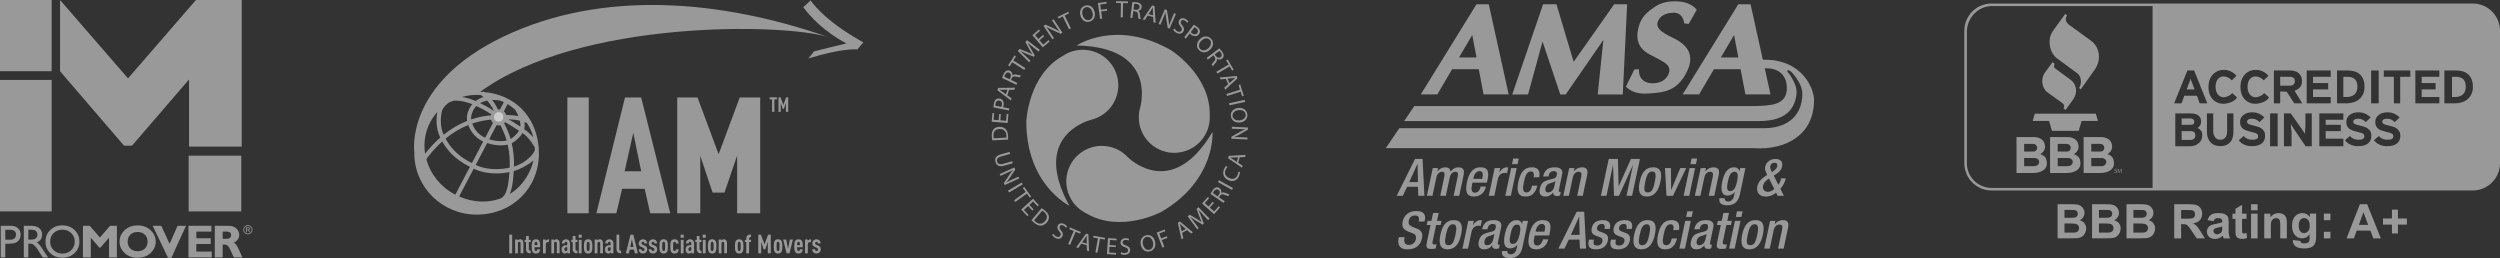 <svg id="Layer_1" xmlns="http://www.w3.org/2000/svg" width="259.597" height="26.803" viewBox="0 0 259.597 26.803"><rect x="0" y="0" width="259.597" height="26.803" fill="#333333" stroke="none"/><path fill="none" d="M850.617 104.899H1174.248V425.227H850.617z"/><g><path d="M113.257,12.45c1.641-0.374,2.867-1.841,2.867-3.595c0-2.036-1.651-3.687-3.687-3.687 c-0.751,0-1.449,0.225-2.032,0.611l-0.001-0.002c-3.657,2.014-3.833,6.845-3.833,6.845c0,6.57,4.476,8.744,4.476,8.744 C107.12,14.296,112.749,12.588,113.257,12.45" opacity=".5" fill="#fff"/><path d="M117.094,16.307c-1.153-1.227-3.039-1.541-4.551-0.652 c-1.756,1.031-2.344,3.291-1.312,5.047c0.38,0.647,0.928,1.135,1.556,1.442l-0.001,0.002c3.589,2.133,7.843-0.162,7.843-0.162 c5.666-3.327,5.273-8.288,5.273-8.288C121.795,20.663,117.471,16.676,117.094,16.307" opacity=".5" fill="#fff"/><path d="M118.413 11.097c-.498 1.608.161 3.403 1.681 4.279 1.764 1.018 4.018.413 5.036-1.351.375-.65.529-1.368.486-2.065h.002c.083-4.174-4.014-6.74-4.014-6.74-5.691-3.283-9.812-.493-9.812-.493C119.88 4.858 118.548 10.587 118.413 11.097M104.89 15.982l-.95.269c-.356.101-.463.303-.402.516.066.235.267.346.618.247l.95-.27.059.209-.936.265c-.491.139-.764-.063-.862-.41-.093-.328.022-.627.521-.768l.943-.267L104.89 15.982zM103.81 18.078l1.514-.688.098.215-.546.831c-.127.19-.246.353-.37.493l.005.006c.194-.11.376-.198.612-.306l.633-.288.083.185-1.514.688-.089-.197.55-.829c.121-.183.248-.362.378-.511l-.006-.006c-.186.099-.367.183-.618.297l-.647.294L103.81 18.078z" opacity=".5" fill="#fff"/><path transform="rotate(-30.579 105.44 19.468)" opacity=".5" fill="#fff" d="M104.601 19.359H106.263V19.576H104.601z"/><path opacity=".5" fill="#fff" d="M106.503 19.93L106.208 19.52 106.355 19.413 107.075 20.412 106.927 20.519 106.63 20.106 105.428 20.972 105.301 20.795zM107.197 21.866L106.763 21.391 106.32 21.794 106.806 22.326 106.672 22.447 106.041 21.755 107.27 20.635 107.876 21.301 107.743 21.422 107.283 20.917 106.895 21.271 107.328 21.746zM108.158 21.619c.114.067.243.156.373.267.235.198.355.396.381.593.027.2-.03.403-.204.608-.175.208-.384.322-.6.34-.221.018-.471-.084-.718-.293-.119-.1-.21-.187-.285-.266L108.158 21.619zM107.374 22.882c.037.04.096.094.16.147.353.298.707.261.996-.082.255-.299.246-.633-.101-.925-.084-.072-.155-.118-.207-.146L107.374 22.882zM109.389 24.267c.054.102.151.21.28.282.191.107.36.069.442-.076.075-.134.042-.256-.112-.439-.188-.22-.264-.426-.15-.629.127-.225.409-.287.69-.129.146.082.237.179.278.25l-.137.124c-.03-.054-.103-.149-.234-.223-.198-.111-.339-.035-.396.063-.076.135-.025.251.131.441.191.232.248.42.128.633-.126.223-.399.327-.741.134-.14-.078-.268-.207-.316-.302L109.389 24.267zM111.494 23.979L111.027 23.782 111.099 23.614 112.232 24.092 112.162 24.261 111.693 24.063 111.118 25.427 110.918 25.343zM112.279 25.299l-.314.452-.213-.063 1.017-1.433.246.072.071 1.756-.22-.065-.021-.552L112.279 25.299zM112.852 25.294l-.022-.506c-.005-.114 0-.216.003-.315l-.005-.001c-.051.085-.104.178-.166.265l-.293.415L112.852 25.294zM114.007 24.75L113.509 24.66 113.542 24.48 114.753 24.698 114.721 24.879 114.221 24.788 113.958 26.245 113.745 26.207zM115.853 25.662L115.21 25.62 115.171 26.218 115.89 26.265 115.878 26.445 114.943 26.384 115.052 24.725 115.95 24.783 115.938 24.963 115.257 24.918 115.222 25.442 115.865 25.485zM116.418 26.187c.099.058.239.098.387.091.219-.009.342-.131.335-.299-.007-.152-.1-.239-.328-.313-.275-.087-.45-.222-.46-.453-.011-.26.194-.461.518-.476.167-.007.295.027.369.065l-.052.178c-.053-.03-.167-.072-.316-.065-.227.01-.307.149-.302.264.006.154.111.227.344.305.286.096.432.226.443.47.011.256-.166.489-.558.506-.16.008-.337-.034-.429-.089L116.418 26.187zM119.938 25.079c.131.554-.137.932-.55 1.029-.43.102-.806-.162-.922-.651-.122-.515.116-.925.548-1.027C119.459 24.325 119.825 24.596 119.938 25.079M118.687 25.399c.082.349.342.613.674.535.331-.077.446-.427.36-.795-.077-.323-.324-.62-.672-.537C118.7 24.685 118.603 25.047 118.687 25.399M120.108 24.153L120.945 23.834 121.009 24.002 120.375 24.244 120.572 24.761 121.157 24.537 121.22 24.703 120.635 24.926 120.903 25.629 120.7 25.707zM122.749 24.195l.125.537-.189.115-.38-1.716.219-.134 1.349 1.126-.196.119-.424-.354L122.749 24.195zM123.129 23.768l-.39-.323c-.088-.073-.16-.145-.231-.214l-.004.002c.029.096.062.197.084.301l.111.496L123.129 23.768zM124.949 22.327c-.159-.169-.353-.374-.484-.53l-.004.004c.08.185.165.388.248.617l.297.806-.125.104-.719-.429c-.213-.13-.399-.251-.563-.371l-.004.003c.13.162.299.381.451.582l.426.573-.156.132-.986-1.344.209-.177.736.431c.185.111.344.216.49.319l.004-.004c-.075-.156-.147-.334-.226-.542l-.294-.806.209-.176 1.153 1.202-.162.137L124.949 22.327zM126.054 21.073L125.627 21.556 126.077 21.953 126.553 21.413 126.688 21.532 126.067 22.234 124.822 21.134 125.418 20.459 125.553 20.578 125.101 21.091 125.494 21.438 125.921 20.956zM125.7 20.135c.045-.101.123-.238.206-.357.13-.189.252-.288.385-.318.107-.025.229-.002.336.073.179.123.22.319.17.495l.006.004c.108-.078.249-.073.413-.008.222.087.376.146.448.154l-.126.183c-.056-.006-.192-.056-.388-.138-.216-.09-.34-.063-.457.093l-.115.167.593.409-.122.176L125.7 20.135zM126.445 20.39l.125-.181c.13-.188.11-.38-.046-.488-.177-.121-.342-.047-.471.139-.059.086-.093.148-.106.185L126.445 20.39z"/><path transform="rotate(-150.786 127.25 19.218)" opacity=".5" fill="#fff" d="M126.419 19.11H128.082V19.328H126.419z"/><path d="M128.758 17.86c.006.086-.022.249-.103.435-.187.429-.599.633-1.101.414-.479-.209-.66-.673-.454-1.146.082-.188.176-.292.225-.332l.139.119c-.067.057-.141.151-.196.278-.156.357-.03.694.37.868.375.164.706.053.867-.316.053-.122.082-.255.078-.351L128.758 17.86zM128.575 16.902l.458.307-.06.214-1.45-.992.068-.247 1.753-.102-.061.221-.552.031L128.575 16.902zM128.56 16.33l-.505.03c-.114.007-.216.005-.315.003l-.001.005c.086.049.18.101.268.161l.42.285L128.56 16.33zM103.047 14.578c-.029-.13-.052-.284-.06-.454-.016-.308.046-.53.172-.683.127-.158.315-.253.583-.268.271-.014.497.061.658.205.164.15.26.402.277.725.008.155.007.281 0 .391L103.047 14.578zM104.504 14.288c.005-.055.003-.134-.001-.217-.024-.461-.292-.694-.741-.671-.392.018-.629.252-.605.705.005.111.02.194.035.25L104.504 14.288zM103.929 11.852L103.877 12.493 104.475 12.541 104.532 11.822 104.712 11.837 104.637 12.771 102.979 12.639 103.052 11.741 103.231 11.756 103.176 12.438 103.7 12.479 103.751 11.837zM103.156 11.149c.003-.104.016-.24.05-.41.042-.207.121-.351.228-.429.095-.072.225-.104.37-.074.148.029.255.097.323.195.096.139.12.329.079.534-.013.063-.027.121-.049.167l.653.132-.042.21L103.156 11.149zM103.984 11.098c.021-.043.038-.101.052-.171.051-.254-.044-.434-.263-.478-.218-.044-.353.09-.399.319-.019.092-.026.164-.023.202L103.984 11.098zM104.597 9.889l.444.326-.068.211-1.406-1.053.079-.244 1.756-.026-.071.218-.552.008L104.597 9.889zM104.606 9.316l-.506.01c-.115.001-.216-.006-.315-.012l-.002.005c.084.053.175.108.26.172l.407.304L104.606 9.316zM104.058 8.097c.029-.106.083-.256.146-.387.099-.207.204-.323.33-.375.102-.042.226-.037.344.02.195.094.267.281.246.462l.007.004c.094-.095.234-.112.407-.073.232.051.394.085.467.081l-.096.2c-.056.003-.199-.024-.405-.074-.229-.054-.346-.009-.436.164L104.98 8.3l.65.312-.093.193L104.058 8.097zM104.833 8.229l.095-.197c.099-.207.049-.393-.123-.475-.193-.094-.345.007-.443.212-.045.093-.069.161-.076.198L104.833 8.229zM105.109 6.461L104.837 6.888 104.683 6.79 105.346 5.752 105.5 5.851 105.226 6.278 106.473 7.075 106.356 7.258zM107.258 4.893c-.184-.143-.406-.315-.56-.449l-.004.003c.106.171.222.358.34.572l.417.75-.106.123-.776-.313c-.23-.096-.433-.186-.613-.279l-.003.004c.154.139.354.329.535.505l.51.5-.134.155-1.181-1.176.18-.207.793.313c.2.081.374.159.533.239l.003-.004c-.098-.144-.197-.308-.307-.501l-.415-.75.18-.207 1.324 1.01-.139.161L107.258 4.893zM108.427 3.761L107.94 4.183 108.332 4.636 108.877 4.165 108.995 4.302 108.285 4.914 107.198 3.655 107.88 3.067 107.998 3.203 107.48 3.65 107.824 4.048 108.311 3.627zM109.28 4.076l-.917-1.387.197-.131.906.409c.208.097.387.188.545.287l.004-.006c-.139-.174-.254-.341-.397-.557l-.383-.58.168-.111.917 1.387-.181.12-.905-.413c-.199-.091-.396-.188-.563-.293l-.005.006c.125.169.238.334.39.564l.392.593L109.28 4.076zM110.357 1.704L109.903 1.927 109.823 1.763 110.929 1.222 111.009 1.386 110.552 1.609 111.203 2.938 111.008 3.034zM113.652 1.196c.151.55-.104.938-.513 1.049-.426.117-.811-.133-.944-.618-.14-.509.083-.929.511-1.046C113.146.461 113.521.719 113.652 1.196M112.412 1.562c.095.346.364.602.693.512s.431-.443.331-.807c-.088-.321-.346-.608-.691-.515C112.4.847 112.316 1.213 112.412 1.562M114.006.317L114.894.195 114.918.374 114.246.467 114.321 1.014 114.942.929 114.966 1.104 114.345 1.189 114.448 1.936 114.233 1.965zM116.397.317L115.892.309 115.895.126 117.126.147 117.123.33 116.614.321 116.588 1.801 116.372 1.797zM117.587.212c.11-.005.269.001.413.021.227.03.371.094.458.198.071.084.105.203.088.332-.029.216-.185.342-.364.378l0 .007c.118.061.179.188.195.364.023.237.042.401.067.47l-.22-.029c-.02-.053-.038-.196-.055-.408-.019-.234-.098-.331-.29-.364l-.201-.027-.095.715-.212-.029L117.587.212zM117.7.991l.218.029c.228.03.389-.075.414-.264.028-.213-.113-.326-.338-.356-.103-.014-.174-.016-.212-.011L117.7.991zM119.172 1.614l-.302.461-.214-.058.978-1.459.248.066L120 2.377l-.222-.059-.036-.552L119.172 1.614zM119.744 1.594l-.036-.505c-.007-.114-.006-.216-.004-.315l-.005-.001c-.048.087-.099.18-.159.269l-.281.423L119.744 1.594zM120.304 2.488l.651-1.53.218.093.158.981c.035.227.057.427.061.613h.008c.069-.212.144-.399.245-.639l.272-.64.186.08-.651 1.529-.2-.085-.155-.983c-.034-.216-.062-.434-.066-.632h-.008c-.07.197-.146.383-.255.637l-.278.653L120.304 2.488zM121.967 2.956c.052.103.147.213.274.288.189.11.359.076.443-.068.078-.133.047-.256-.104-.441-.184-.223-.256-.432-.139-.632.131-.224.414-.28.692-.116.145.085.233.183.273.256l-.14.12c-.028-.054-.1-.15-.229-.227-.196-.115-.339-.042-.396.056-.079.134-.03.252.123.444.188.235.24.424.116.635-.13.222-.405.319-.744.121-.138-.082-.264-.213-.311-.309L121.967 2.956zM123.96 2.566c.093.049.21.119.348.223.169.128.263.262.289.392.023.116-.004.247-.094.365-.091.12-.198.188-.317.206-.165.026-.348-.034-.515-.161-.051-.039-.097-.076-.129-.116l-.402.531-.171-.129L123.96 2.566zM123.647 3.335c.03.038.075.078.131.121.207.156.41.149.545-.029.134-.178.072-.357-.115-.499-.074-.057-.136-.094-.171-.107L123.647 3.335zM125.674 5.132c-.401.404-.864.375-1.165.076-.313-.312-.288-.771.067-1.127.372-.374.847-.39 1.161-.076C126.062 4.327 126.024 4.78 125.674 5.132M124.741 4.237c-.252.253-.34.615-.1.855.241.239.599.153.865-.113.235-.236.356-.603.103-.855C125.356 3.872 124.997 3.98 124.741 4.237M126.604 5.024c.082.074.189.19.277.307.139.183.194.329.183.465-.009.11-.07.218-.174.297-.172.132-.372.109-.524.008l-.006.005c.041.127-.007.26-.121.396-.151.184-.255.312-.286.378l-.134-.177c.023-.052.112-.165.25-.326.152-.179.166-.304.054-.463l-.122-.161-.574.436-.13-.171L126.604 5.024zM126.131 5.653l.133.175c.139.183.327.223.479.107.17-.13.151-.311.013-.491-.063-.082-.111-.135-.142-.158L126.131 5.653zM127.579 6.705L127.324 6.27 127.481 6.177 128.103 7.239 127.944 7.331 127.688 6.893 126.411 7.64 126.301 7.452zM127.293 8.194l-.548.054-.09-.203 1.75-.155.104.234-1.29 1.192-.093-.21.406-.374L127.293 8.194zM127.668 8.627l.371-.346c.084-.078.164-.141.242-.201l-.002-.006c-.098.017-.202.037-.309.046l-.505.046L127.668 8.627zM128.762 9.314L128.61 8.832 128.784 8.777 129.154 9.951 128.98 10.006 128.828 9.521 127.416 9.966 127.351 9.758z" opacity=".5" fill="#fff"/><path transform="rotate(-12.339 128.432 10.644)" opacity=".5" fill="#fff" d="M127.624 10.549H129.287V10.765H127.624z"/><path d="M128.764 12.719c-.566.061-.908-.253-.953-.675-.046-.439.262-.779.762-.833.525-.056.903.231.95.673C129.572 12.338 129.257 12.667 128.764 12.719M128.603 11.436c-.356.038-.652.264-.616.603.036.338.368.496.743.456.331-.035.656-.243.618-.599C129.311 11.54 128.964 11.397 128.603 11.436M127.921 13.163l1.661.076-.011.236-.864.491c-.2.112-.379.203-.553.271l.002.008c.223-.01.425-.006.684.006l.695.032-.009.201-1.661-.075.01-.217.867-.489c.19-.107.385-.209.568-.282l-.002-.008c-.209.003-.41-.003-.686-.016l-.709-.032L127.921 13.163z" opacity=".5" fill="#fff"/><path opacity=".5" fill-rule="evenodd" clip-rule="evenodd" fill="#fff" d="M157.029 9.806L158.672 9.806 160.174 4.314 162.017 9.806 162.583 9.806 166.494 4.144 165.901 9.806 168.507 9.806 168.96.445 167.613.445 163.406 6.421 161.621.445 160.232.445 157.029 9.806zM168.833 9.012c.435.382 1.013.794 2.324.697 1.484-.111 3.015-.136 4.054-2.362.504-1.08.542-2.31-1.16-3.247-.899-.495-2.552-1.038-1.741-2.164.267-.369.717-.586 1.45-.615.609-.025 1.011.355 1.137 1.112l.454.051c.28-.489.559-.979.838-1.467-.501-.626-1.293-.86-2.139-.88-1.485-.034-2.136.483-2.763.969-.802.623-1.032 1.264-1.175 1.872-.448 1.915.883 2.53 1.534 2.856.92.459 1.501.783 1.65 1.159.217.547-.255 1.164-.608 1.376-.831.505-2.583.46-2.502-1.182-.163.011-.327.021-.489.032C169.433 7.846 169.097 8.386 168.833 9.012L168.833 9.012zM154.591.445h-1.277l-5.782 9.36h1.716l1.538-2.618h2.768l.498 2.618h2.609L154.591.445 154.591.445zM151.504 5.965l1.372-2.332.444 2.332H151.504L151.504 5.965z"/><path d="M183.049,6.199l-1.272-5.754h-1.275l-5.782,9.36 h1.714l1.539-2.618h2.768l0.5,2.618h2.607l-0.597-2.707c1.699-0.075,2.284,0.974,2.296,2.001c0.021,1.903-1.783,1.848-3.313,1.915 h-35.375l-1.054,1.558h36.758c1.586,0,3.562-0.318,3.953-2.563c0.125-0.719-0.035-1.231-0.608-2.173 c-0.164-0.27-0.403-0.413-0.305-0.51c0.103-0.101,0.372,0.058,0.58,0.319c0.742,0.93,1.041,1.561,0.956,2.471 c-0.251,2.686-2.539,3.195-3.92,3.195h-37.917l-1.404,2.074h38.255c3.184,0.214,6.206-1.306,6.216-4.98 C188.37,9.222,187.17,6.113,183.049,6.199L183.049,6.199z M178.692,5.965l1.37-2.332l0.444,2.332H178.692L178.692,5.965z" opacity=".5" fill-rule="evenodd" clip-rule="evenodd" fill="#fff"/><path d="M146.935 16.506h.782l.193 3.827h-.638l-.037-.938h-1.121l-.445.938h-.638L146.935 16.506zM147.24 18.907l-.043-1.887h-.011l-.852 1.887H147.24zM148.778 17.449h.547l-.07.338h.016c.198-.258.504-.413.777-.413.413 0 .542.198.579.439.225-.278.472-.439.82-.439.407 0 .659.209.541.767l-.466 2.192h-.579l.418-1.978c.08-.376 0-.521-.236-.521-.236 0-.498.188-.579.563l-.413 1.935h-.579l.418-1.978c.08-.376 0-.521-.241-.521-.231 0-.494.188-.574.563l-.413 1.935h-.579L148.778 17.449zM152.896 18.967l-.032.166c-.086.386-.14.879.294.879.413 0 .558-.472.595-.644h.547c-.134.638-.605 1.04-1.233 1.04-.472 0-1.024-.14-.745-1.474.161-.756.493-1.561 1.399-1.561.804 0 .917.482.745 1.287l-.064.306H152.896zM153.909 18.57l.032-.156c.081-.364.021-.644-.306-.644-.37 0-.563.365-.643.74l-.011.06H153.909zM155.201 17.449h.58l-.097.45h.011c.198-.321.456-.525.783-.525.064 0 .102.011.134.021l-.123.59c-.038-.011-.14-.032-.236-.032-.263 0-.601.118-.718.654l-.365 1.726h-.578L155.201 17.449zM156.917 17.449h.579l-.611 2.884h-.579L156.917 17.449zM157.125 16.463h.579l-.118.579h-.579L157.125 16.463zM159.64 19.282c-.188.691-.515 1.126-1.228 1.126-.836 0-.938-.621-.75-1.517.192-.896.557-1.518 1.394-1.518.869-.011.853.676.771 1.035h-.579c.059-.269.059-.617-.284-.606-.418 0-.59.45-.724 1.089-.134.638-.156 1.088.263 1.088.322.006.493-.263.589-.697H159.64zM161.87 19.732c-.021.107.021.204.107.204.038 0 .075-.006.097-.016l-.081.375c-.075.032-.182.069-.294.069-.257 0-.451-.102-.408-.38h-.011c-.214.283-.472.423-.81.423-.461 0-.697-.257-.579-.809.139-.644.445-.778.863-.906l.477-.123c.22-.06.365-.118.418-.37.054-.263 0-.43-.305-.43-.386 0-.499.273-.558.553h-.547c.128-.611.45-.949 1.212-.949.509 0 .874.198.766.708L161.87 19.732zM161.516 18.812c-.171.117-.509.187-.697.268-.182.08-.29.252-.338.466-.048.242.027.435.269.435.348 0 .573-.263.664-.686L161.516 18.812zM162.942 17.449h.547l-.07.338h.016c.198-.258.504-.413.826-.413.439 0 .675.198.552.782l-.46 2.177h-.579l.418-1.978c.081-.376 0-.521-.29-.521-.236 0-.499.188-.579.563l-.413 1.935h-.579L162.942 17.449zM167.049 16.506h.954l.07 2.836h.011l1.271-2.836h.933l-.815 3.827h-.579l.676-3.184h-.011l-1.447 3.184h-.515l-.097-3.184h-.011l-.675 3.184h-.579L167.049 16.506zM171.654 17.374c.841 0 .948.622.755 1.518-.188.896-.595 1.517-1.399 1.517-.799 0-.938-.621-.75-1.517C170.453 17.996 170.818 17.374 171.654 17.374zM171.102 19.979c.423 0 .573-.354.729-1.088.134-.639.156-1.089-.268-1.089-.418 0-.59.45-.724 1.089C170.684 19.626 170.684 19.979 171.102 19.979zM172.887 17.449h.622l.021 2.273h.011l.938-2.273h.617l-1.373 2.884h-.676L172.887 17.449zM175.439 17.449h.579l-.611 2.884h-.579L175.439 17.449zM175.648 16.463h.579l-.118.579h-.579L175.648 16.463zM176.602 17.449h.547l-.07.338h.016c.199-.258.504-.413.826-.413.44 0 .676.198.552.782l-.461 2.177h-.579l.418-1.978c.081-.376 0-.521-.289-.521-.236 0-.499.188-.579.563l-.413 1.935h-.579L176.602 17.449zM179.095 20.58c-.038.177.091.343.349.343.3 0 .531-.209.601-.541l.102-.467h-.011c-.161.252-.461.396-.74.396-.675 0-.724-.664-.558-1.452.14-.633.413-1.485 1.233-1.485.338 0 .536.22.542.429h.011l.075-.354h.546l-.579 2.745c-.15.701-.542 1.126-1.319 1.126-.858 0-.847-.505-.798-.74H179.095zM179.658 19.851c.451 0 .622-.568.718-1.023.097-.472.15-.992-.252-.992-.418 0-.579.43-.691.965C179.326 19.294 179.229 19.851 179.658 19.851zM184.66 19.176c.123-.15.23-.381.273-.585l.016-.075h.482l-.011.049c-.042.203-.204.67-.547 1.04l.365.729h-.648l-.161-.327c-.295.226-.616.402-1.051.402-.884 0-.986-.654-.9-1.056.086-.418.37-.756.75-1.003l.279-.182-.102-.215c-.086-.209-.156-.424-.113-.627.118-.547.579-.82 1.088-.82.284 0 .809.139.675.777-.075.354-.322.601-.638.804l-.23.146L184.66 19.176zM183.566 18.629c-.257.177-.44.396-.499.681-.075.343.161.611.515.611.257 0 .482-.14.659-.295l-.546-1.094L183.566 18.629zM184.162 17.755c.161-.129.343-.284.386-.493.048-.226-.064-.359-.29-.359-.156 0-.375.08-.429.333-.042.192.038.386.113.53L184 17.878 184.162 17.755zM145.862 24.631l-.021.097c-.097.467.054.702.478.702.386 0 .638-.273.696-.558.086-.401-.08-.578-.402-.681l-.386-.145c-.509-.215-.691-.504-.573-1.051.145-.697.702-1.083 1.42-1.083.981 0 .954.611.869 1.009l-.021.085h-.611l.021-.08c.07-.349-.043-.552-.423-.552-.263 0-.542.145-.627.552-.07.326.059.493.434.648l.381.15c.499.192.675.487.563 1.013-.177.814-.74 1.152-1.512 1.152-.949 0-1.029-.632-.917-1.168l.022-.092H145.862zM148.237 22.932h.397l.176-.82h.58l-.177.82h.472l-.091.429h-.472l-.364 1.722c-.048.225 0 .305.198.305.085 0 .156-.005.214-.016l-.091.429c-.134.032-.295.048-.477.048-.392 0-.563-.106-.44-.696l.38-1.791h-.396L148.237 22.932zM150.96 22.857c.841 0 .949.621.755 1.517-.188.896-.595 1.517-1.399 1.517-.799 0-.938-.621-.75-1.517C149.759 23.479 150.124 22.857 150.96 22.857zM150.408 25.462c.423 0 .574-.354.729-1.088.134-.639.156-1.089-.268-1.089-.418 0-.589.45-.724 1.089C149.99 25.108 149.99 25.462 150.408 25.462zM152.467 22.932h.579l-.097.45h.011c.198-.321.456-.524.783-.524.064 0 .102.01.134.021l-.123.591c-.038-.012-.139-.032-.236-.032-.262 0-.6.117-.718.653l-.364 1.727h-.579L152.467 22.932zM155.533 25.215c-.021.108.021.204.107.204.037 0 .075-.005.097-.016l-.081.375c-.075.032-.183.069-.295.069-.257 0-.45-.102-.408-.38h-.011c-.214.284-.472.423-.81.423-.461 0-.696-.257-.579-.809.14-.644.445-.777.863-.906l.477-.123c.22-.06.364-.118.418-.37.054-.263 0-.43-.306-.43-.386 0-.499.273-.557.553h-.547c.128-.61.45-.948 1.211-.948.509 0 .874.197.767.707L155.533 25.215zM155.179 24.294c-.171.117-.509.188-.697.268-.182.08-.289.252-.337.467-.048.241.026.434.268.434.349 0 .574-.263.665-.686L155.179 24.294zM156.52 26.063c-.038.177.091.343.348.343.3 0 .531-.209.601-.541l.102-.467h-.01c-.161.252-.461.396-.74.396-.676 0-.724-.664-.558-1.452.14-.633.413-1.484 1.233-1.484.338 0 .536.219.542.428h.01l.076-.354h.546l-.579 2.745c-.15.702-.542 1.126-1.319 1.126-.858 0-.847-.504-.799-.74H156.52zM157.083 25.333c.45 0 .622-.568.719-1.023.096-.472.15-.991-.252-.991-.418 0-.58.429-.691.964C156.75 24.776 156.654 25.333 157.083 25.333zM159.361 24.449l-.032.166c-.086.386-.14.879.294.879.413 0 .558-.472.595-.644h.547c-.134.638-.606 1.04-1.233 1.04-.472 0-1.024-.139-.745-1.474.161-.756.493-1.56 1.399-1.56.804 0 .917.481.745 1.286l-.064.306H159.361zM160.375 24.053l.032-.156c.08-.364.021-.644-.306-.644-.37 0-.563.365-.644.74l-.01.06H160.375zM163.72 21.988h.782l.194 3.828h-.639l-.037-.938h-1.121l-.445.938h-.638L163.72 21.988zM164.025 24.39l-.043-1.887h-.011l-.852 1.887H164.025zM166.604 23.773l.016-.075c.048-.229.016-.445-.284-.445-.23 0-.439.107-.493.376-.048.225.032.316.316.424l.343.128c.396.146.546.375.45.831-.134.617-.638.879-1.222.879-.729 0-.879-.338-.756-.895l.021-.107h.515l-.021.091c-.07.332.01.515.343.515.316 0 .504-.161.563-.424.043-.214-.038-.354-.23-.423l-.434-.166c-.402-.15-.536-.37-.44-.831.113-.542.558-.793 1.152-.793.735 0 .81.428.735.788l-.027.128H166.604zM168.888 23.773l.016-.075c.048-.229.016-.445-.284-.445-.23 0-.439.107-.493.376-.048.225.032.316.316.424l.343.128c.396.146.546.375.45.831-.134.617-.638.879-1.222.879-.729 0-.879-.338-.756-.895l.021-.107h.515l-.021.091c-.07.332.01.515.343.515.316 0 .504-.161.563-.424.043-.214-.038-.354-.23-.423l-.434-.166c-.402-.15-.536-.37-.44-.831.113-.542.558-.793 1.153-.793.734 0 .81.428.734.788l-.027.128H168.888zM171.081 22.857c.842 0 .949.621.756 1.517-.188.896-.595 1.517-1.399 1.517-.798 0-.938-.621-.75-1.517C169.88 23.479 170.244 22.857 171.081 22.857zM170.528 25.462c.423 0 .574-.354.729-1.088.134-.639.156-1.089-.268-1.089-.418 0-.589.45-.724 1.089C170.11 25.108 170.11 25.462 170.528 25.462zM174.147 24.765c-.188.692-.515 1.126-1.228 1.126-.836 0-.938-.621-.75-1.517.193-.896.557-1.517 1.394-1.517.869-.012.853.675.772 1.034h-.579c.06-.269.06-.616-.284-.606-.418 0-.59.45-.724 1.089-.134.638-.155 1.088.263 1.088.322.006.493-.263.589-.697H174.147zM174.994 22.932h.579l-.611 2.885h-.579L174.994 22.932zM175.204 21.945h.579l-.118.579h-.579L175.204 21.945zM177.567 25.215c-.021.108.021.204.107.204.037 0 .075-.005.096-.016l-.08.375c-.076.032-.183.069-.295.069-.257 0-.451-.102-.407-.38h-.011c-.214.284-.472.423-.81.423-.461 0-.697-.257-.579-.809.139-.644.445-.777.863-.906l.477-.123c.22-.06.365-.118.418-.37.054-.263 0-.43-.306-.43-.386 0-.499.273-.558.553h-.546c.128-.61.45-.948 1.211-.948.509 0 .874.197.767.707L177.567 25.215zM177.213 24.294c-.171.117-.509.188-.697.268-.182.08-.29.252-.337.467-.048.241.026.434.268.434.349 0 .574-.263.665-.686L177.213 24.294zM178.382 22.932h.397l.176-.82h.58l-.177.82h.472l-.091.429h-.472l-.365 1.722c-.048.225 0 .305.198.305.086 0 .156-.005.214-.016l-.091.429c-.134.032-.295.048-.478.048-.391 0-.563-.106-.439-.696l.38-1.791h-.396L178.382 22.932zM180.157 22.932h.579l-.611 2.885h-.579L180.157 22.932zM180.366 21.945h.579l-.118.579h-.579L180.366 21.945zM182.296 22.857c.841 0 .949.621.756 1.517-.188.896-.595 1.517-1.399 1.517-.799 0-.938-.621-.75-1.517C181.095 23.479 181.459 22.857 182.296 22.857zM181.744 25.462c.424 0 .573-.354.729-1.088.134-.639.155-1.089-.268-1.089-.419 0-.59.45-.724 1.089C181.326 25.108 181.326 25.462 181.744 25.462zM183.802 22.932h.547l-.07.338h.016c.198-.258.504-.412.826-.412.439 0 .675.197.552.782l-.461 2.177h-.579l.418-1.979c.08-.376 0-.52-.29-.52-.236 0-.499.188-.579.563l-.413 1.936h-.579L183.802 22.932z" opacity=".5" fill="#fff"/><g opacity=".5" fill-rule="evenodd" clip-rule="evenodd" fill="#fff"><path d="M227.462 13.614h-.925v.918h.925c.17 0 .296-.067.378-.146s.122-.191.122-.328C227.962 13.765 227.795 13.614 227.462 13.614zM238.294 8.427c0-.155-.045-.276-.136-.344-.091-.066-.217-.11-.378-.11h-1.01v.919h1.01C238.124 8.892 238.294 8.723 238.294 8.427zM227.765 12.884c.059-.06.087-.128.087-.223 0-.107-.033-.205-.1-.26-.066-.056-.177-.1-.329-.1h-.886v.656h.919C227.604 12.958 227.707 12.944 227.765 12.884zM227.545 8.401c-.032-.095-.057-.175-.074-.239-.017.064-.042.145-.074.239-.033.094-.067.178-.105.278l-.23.605h.821l-.23-.605C227.614 8.579 227.579 8.495 227.545 8.401zM243.717 7.973h-.387v2.1h.361c.188 0 .353-.032.49-.083.139-.05.253-.124.342-.215.089-.092.156-.203.2-.331.045-.129.067-.271.067-.428 0-.348-.084-.608-.252-.782S244.098 7.973 243.717 7.973zM254.969 7.973h-.356v2.1h.331c.188 0 .352-.032.49-.083.139-.05.253-.124.342-.215.089-.092.155-.203.2-.331.045-.129.066-.271.066-.428 0-.348-.084-.608-.251-.782C255.624 8.06 255.349 7.973 254.969 7.973z"/><path d="M259.597,3.195c0-1.563-1.267-2.831-2.831-2.831h-49.961 c-1.563,0-2.831,1.268-2.831,2.831v13.754c0,1.563,1.268,2.83,2.831,2.83h49.961c1.564,0,2.831-1.267,2.831-2.83V3.195z M246.216,7.317h0.787v3.411h-0.787V7.317z M223.521,19.518h-16.668c-1.455,0-2.616-1.13-2.616-2.584V3.309 c0-1.455,1.161-2.682,2.616-2.682h16.668V19.518z M228.411,10.729l-0.281-0.787h-1.315l-0.282,0.787h-0.771l1.377-3.411h0.698 l1.366,3.411H228.411z M229.435,9.744c-0.075-0.217-0.112-0.46-0.112-0.729c0-0.26,0.039-0.498,0.118-0.714 c0.078-0.216,0.188-0.401,0.328-0.556c0.141-0.153,0.309-0.274,0.504-0.36s0.411-0.129,0.647-0.129 c0.167,0,0.319,0.019,0.456,0.056c0.315,0.086,0.649,0.311,0.861,0.555l-0.498,0.48c-0.179-0.234-0.561-0.413-0.83-0.413 c-0.134,0-0.254,0.025-0.359,0.08c-0.106,0.053-0.195,0.129-0.268,0.224c-0.071,0.097-0.126,0.21-0.164,0.342 c-0.037,0.131-0.056,0.276-0.056,0.436c0,0.152,0.019,0.295,0.056,0.427c0.038,0.132,0.094,0.246,0.167,0.344 c0.074,0.098,0.163,0.174,0.271,0.229c0.105,0.056,0.225,0.083,0.358,0.083c0.272,0,0.727-0.206,0.872-0.438l0.512,0.453 c-0.216,0.424-0.97,0.662-1.404,0.662c-0.236,0-0.45-0.042-0.642-0.124c-0.191-0.083-0.356-0.2-0.495-0.354 C229.618,10.145,229.511,9.96,229.435,9.744z M228.593,14.499c-0.061,0.139-0.144,0.254-0.252,0.346 c-0.108,0.094-0.24,0.194-0.394,0.242c-0.153,0.046-0.323,0.102-0.511,0.102h-1.555v-3.411h1.57c0.34,0,0.61,0.045,0.811,0.2 c0.2,0.154,0.3,0.361,0.3,0.653c0,0.146-0.032,0.269-0.098,0.383c-0.064,0.114-0.155,0.2-0.272,0.27 c0.14,0.061,0.258,0.152,0.351,0.274c0.094,0.125,0.14,0.278,0.14,0.468C228.683,14.204,228.654,14.361,228.593,14.499z M232.755,9.744c-0.075-0.217-0.112-0.46-0.112-0.729c0-0.26,0.039-0.498,0.118-0.714c0.078-0.216,0.188-0.401,0.328-0.556 c0.141-0.153,0.309-0.274,0.504-0.36c0.194-0.086,0.41-0.129,0.646-0.129c0.168,0,0.32,0.019,0.457,0.056 c0.315,0.086,0.649,0.311,0.861,0.555l-0.499,0.48c-0.178-0.234-0.56-0.413-0.829-0.413c-0.134,0-0.254,0.025-0.36,0.08 c-0.105,0.053-0.194,0.129-0.267,0.224c-0.072,0.097-0.127,0.21-0.165,0.342c-0.037,0.131-0.056,0.276-0.056,0.436 c0,0.152,0.019,0.295,0.056,0.427c0.038,0.132,0.094,0.246,0.168,0.344c0.073,0.098,0.163,0.174,0.27,0.229 c0.105,0.056,0.226,0.083,0.359,0.083c0.272,0,0.727-0.206,0.872-0.438l0.511,0.453c-0.214,0.424-0.969,0.662-1.404,0.662 c-0.235,0-0.449-0.042-0.642-0.124c-0.191-0.083-0.356-0.2-0.495-0.354C232.938,10.145,232.831,9.96,232.755,9.744z M231.917,13.62c0,0.497-0.09,0.881-0.34,1.152s-0.581,0.407-1.028,0.407c-0.21,0-0.394-0.034-0.569-0.103 c-0.175-0.068-0.319-0.168-0.443-0.3s-0.212-0.294-0.279-0.485c-0.069-0.191-0.095-0.412-0.095-0.663v-1.852h0.655v1.843 c0,0.276,0.081,0.493,0.207,0.652c0.127,0.159,0.311,0.24,0.534,0.24c0.223,0,0.39-0.079,0.519-0.235 c0.128-0.155,0.184-0.371,0.184-0.648v-1.852h0.656V13.62z M236.115,7.317h1.682c0.168,0,0.327,0.018,0.478,0.062 c0.151,0.044,0.283,0.109,0.396,0.2c0.113,0.091,0.202,0.202,0.267,0.338c0.065,0.135,0.099,0.293,0.099,0.475 c0,0.257-0.058,0.467-0.173,0.631c-0.114,0.164-0.37,0.321-0.599,0.405l0.797,1.301h-0.826l-0.787-1.203l-0.676-0.033v1.236 h-0.656V7.317z M235.127,14.535c-0.054,0.134-0.137,0.248-0.249,0.345c-0.114,0.095-0.257,0.17-0.429,0.222 s-0.378,0.078-0.618,0.078c-0.293,0-0.561-0.056-0.801-0.166c-0.239-0.11-0.427-0.262-0.561-0.453l0.506-0.438 c0.123,0.14,0.261,0.239,0.412,0.299c0.153,0.061,0.313,0.092,0.483,0.092c0.21,0,0.364-0.031,0.463-0.089 c0.098-0.058,0.147-0.152,0.147-0.282c0-0.056-0.01-0.104-0.03-0.145c-0.02-0.04-0.057-0.078-0.112-0.114 c-0.055-0.036-0.134-0.07-0.238-0.102c-0.103-0.033-0.236-0.068-0.399-0.103c-0.16-0.036-0.308-0.079-0.443-0.128 c-0.135-0.048-0.25-0.109-0.348-0.185c-0.096-0.075-0.172-0.168-0.225-0.283c-0.054-0.113-0.08-0.254-0.08-0.423 c0-0.156,0.032-0.296,0.098-0.42c0.065-0.123,0.154-0.228,0.268-0.314c0.113-0.085,0.246-0.151,0.397-0.197 c0.151-0.045,0.314-0.067,0.488-0.067c0.273,0,0.513,0.047,0.718,0.142c0.205,0.094,0.392,0.225,0.558,0.395l-0.505,0.477 c-0.113-0.113-0.234-0.2-0.363-0.261c-0.128-0.06-0.272-0.09-0.433-0.09c-0.093,0-0.172,0.009-0.235,0.026 c-0.063,0.019-0.114,0.042-0.155,0.071c-0.04,0.029-0.067,0.063-0.085,0.098c-0.017,0.035-0.024,0.073-0.024,0.111 c0,0.056,0.011,0.103,0.032,0.14s0.059,0.07,0.112,0.1s0.126,0.057,0.216,0.083s0.205,0.055,0.345,0.088 c0.141,0.032,0.28,0.07,0.418,0.114c0.139,0.044,0.264,0.104,0.375,0.183c0.112,0.078,0.203,0.178,0.272,0.298 c0.071,0.12,0.105,0.272,0.105,0.458C235.208,14.255,235.181,14.403,235.127,14.535z M239.526,7.317h2.492v0.655h-1.836v0.656 h1.573v0.656h-1.573v0.787h1.836v0.656h-2.492V7.317z M236.509,15.188h-0.787v-3.411h0.787V15.188z M240.05,15.188h-0.635 l-1.286-1.893c-0.044-0.065-0.089-0.15-0.138-0.224s-0.084-0.14-0.107-0.186c0,0.033,0.001,0.076,0.002,0.14 c0.002,0.063,0.003,0.131,0.003,0.205c0,0.072,0.029,0.142,0.031,0.214c0.002,0.071,0.031,0.131,0.031,0.18v1.563h-0.787v-3.411 h0.709l1.241,1.771c0.044,0.065,0.09,0.118,0.138,0.191c0.049,0.072,0.084,0.125,0.108,0.171c0-0.033-0.001-0.085-0.003-0.148 s-0.003-0.134-0.003-0.205c0-0.074,0.021-0.148,0.02-0.22c-0.001-0.072,0.021-0.132,0.021-0.181v-1.38h0.655V15.188z M243.692,10.729h-1.018V7.317h1.069c0.257,0,0.494,0.026,0.711,0.086c0.218,0.061,0.406,0.156,0.565,0.292 c0.158,0.137,0.284,0.313,0.375,0.528c0.09,0.217,0.136,0.479,0.136,0.792c0,0.299-0.053,0.557-0.157,0.772 c-0.104,0.216-0.242,0.393-0.416,0.53c-0.173,0.139-0.369,0.244-0.59,0.309C244.146,10.691,243.921,10.729,243.692,10.729z M243.331,12.433h-1.837v0.525h1.574v0.656h-1.574v0.787h1.837v0.787h-2.493v-3.411h2.493V12.433z M246.161,14.535 c-0.055,0.134-0.138,0.248-0.251,0.345c-0.113,0.095-0.256,0.17-0.428,0.222s-0.378,0.078-0.618,0.078 c-0.293,0-0.56-0.056-0.8-0.166c-0.241-0.11-0.428-0.262-0.562-0.453l0.506-0.438c0.124,0.14,0.262,0.239,0.413,0.299 c0.151,0.061,0.313,0.092,0.482,0.092c0.211,0,0.364-0.031,0.463-0.089s0.147-0.152,0.147-0.282c0-0.056-0.01-0.104-0.03-0.145 c-0.02-0.04-0.058-0.078-0.112-0.114s-0.134-0.07-0.237-0.102c-0.104-0.033-0.236-0.068-0.4-0.103 c-0.16-0.036-0.308-0.079-0.442-0.128c-0.136-0.048-0.251-0.109-0.349-0.185c-0.096-0.075-0.172-0.168-0.225-0.283 c-0.054-0.113-0.08-0.254-0.08-0.423c0-0.156,0.032-0.296,0.098-0.42c0.064-0.123,0.154-0.228,0.268-0.314 c0.113-0.085,0.246-0.151,0.397-0.197c0.152-0.045,0.314-0.067,0.488-0.067c0.274,0,0.514,0.047,0.718,0.142 c0.205,0.094,0.392,0.225,0.559,0.395l-0.506,0.477c-0.113-0.113-0.234-0.2-0.363-0.261c-0.128-0.06-0.272-0.09-0.433-0.09 c-0.094,0-0.172,0.009-0.235,0.026c-0.063,0.019-0.114,0.042-0.155,0.071c-0.039,0.029-0.067,0.063-0.085,0.098 c-0.017,0.035-0.025,0.073-0.025,0.111c0,0.056,0.012,0.103,0.033,0.14s0.06,0.07,0.112,0.1c0.054,0.029,0.126,0.057,0.216,0.083 s0.205,0.055,0.345,0.088c0.141,0.032,0.28,0.07,0.418,0.114c0.139,0.044,0.264,0.104,0.376,0.183 c0.111,0.078,0.202,0.178,0.272,0.298c0.069,0.12,0.104,0.272,0.104,0.458C246.24,14.255,246.213,14.403,246.161,14.535z M250.284,7.973h-1.05v2.756h-0.656V7.973h-1.049V7.317h2.755V7.973z M249.169,14.535c-0.054,0.134-0.137,0.248-0.25,0.345 c-0.113,0.095-0.256,0.17-0.428,0.222s-0.378,0.078-0.618,0.078c-0.293,0-0.561-0.056-0.801-0.166s-0.427-0.262-0.561-0.453 l0.506-0.438c0.123,0.14,0.261,0.239,0.413,0.299c0.151,0.061,0.313,0.092,0.482,0.092c0.21,0,0.364-0.031,0.463-0.089 c0.098-0.058,0.147-0.152,0.147-0.282c0-0.056-0.01-0.104-0.029-0.145c-0.021-0.04-0.059-0.078-0.113-0.114 s-0.134-0.07-0.238-0.102c-0.103-0.033-0.236-0.068-0.399-0.103c-0.16-0.036-0.308-0.079-0.443-0.128 c-0.135-0.048-0.25-0.109-0.348-0.185c-0.097-0.075-0.172-0.168-0.225-0.283c-0.054-0.113-0.08-0.254-0.08-0.423 c0-0.156,0.032-0.296,0.097-0.42c0.066-0.123,0.155-0.228,0.269-0.314c0.113-0.085,0.246-0.151,0.397-0.197 c0.152-0.045,0.314-0.067,0.488-0.067c0.273,0,0.513,0.047,0.718,0.142c0.205,0.094,0.392,0.225,0.559,0.395l-0.506,0.477 c-0.113-0.113-0.234-0.2-0.363-0.261c-0.128-0.06-0.272-0.09-0.433-0.09c-0.093,0-0.172,0.009-0.235,0.026 c-0.063,0.019-0.115,0.042-0.155,0.071c-0.039,0.029-0.067,0.063-0.084,0.098c-0.018,0.035-0.025,0.073-0.025,0.111 c0,0.056,0.011,0.103,0.032,0.14s0.06,0.07,0.112,0.1c0.054,0.029,0.125,0.057,0.216,0.083c0.09,0.026,0.205,0.055,0.346,0.088 c0.139,0.032,0.278,0.07,0.417,0.114s0.264,0.104,0.375,0.183c0.112,0.078,0.203,0.178,0.272,0.298 c0.07,0.12,0.105,0.272,0.105,0.458C249.25,14.255,249.222,14.403,249.169,14.535z M253.3,7.973h-1.836v0.656h1.443v0.656h-1.443 v0.787h1.836v0.656h-2.492V7.317h2.492V7.973z M256.625,9.787c-0.104,0.217-0.243,0.394-0.415,0.531 c-0.174,0.139-0.37,0.244-0.591,0.309c-0.222,0.064-0.446,0.102-0.676,0.102h-1.118V7.317h1.17c0.256,0,0.494,0.026,0.712,0.086 c0.216,0.061,0.405,0.156,0.563,0.292c0.16,0.137,0.284,0.313,0.375,0.528c0.092,0.217,0.137,0.479,0.137,0.792 C256.783,9.314,256.73,9.571,256.625,9.787z"/></g><g opacity=".5"><path d="M213.129,6.458l-0.822,1.133 c-0.412,0.568-0.285,1.574,0.278,1.981l1.525,1.101c0.262,0.189,0.282,0.377,0.158,0.576l0.222,0.165l0.772-1.07 c0.477-0.661,0.436-1.56-0.272-2.076l-1.538-1.12c-0.185-0.134-0.203-0.321-0.102-0.531L213.129,6.458L213.129,6.458 L213.129,6.458z" fill-rule="evenodd" clip-rule="evenodd" fill="#fff"/></g><g opacity=".5"><path d="M214.45,1.448l-1.28,1.771 c-0.602,0.832-0.383,2.25,0.438,2.853l2.105,1.545c0.427,0.314,0.482,1.111,0.172,1.521l0.179,0.134l1.452-2.043 c0.652-0.918,0.614-2.274-0.41-3.018l-2.252-1.636c-0.315-0.229-0.474-0.618-0.21-0.989L214.45,1.448L214.45,1.448L214.45,1.448z" fill-rule="evenodd" clip-rule="evenodd" fill="#fff"/></g><g opacity=".5"><path d="M211.075,12.559h1.697l0.303,1.029c0.924,0,1.849,0,2.773,0 l0.303-1.029h1.697l-0.223-0.757c-2.11,0-4.219,0-6.329,0L211.075,12.559L211.075,12.559L211.075,12.559z" fill-rule="evenodd" clip-rule="evenodd" fill="#fff"/></g><g opacity=".5"><path d="M219.84,17.838c0-0.015-0.002-0.028-0.006-0.041 c-0.005-0.012-0.012-0.023-0.021-0.034c-0.01-0.009-0.022-0.019-0.038-0.026c-0.016-0.009-0.036-0.018-0.06-0.025 c-0.022-0.008-0.04-0.016-0.054-0.021c-0.014-0.007-0.023-0.013-0.031-0.019c-0.008-0.007-0.013-0.015-0.015-0.021 c-0.003-0.007-0.004-0.014-0.004-0.022c0-0.01,0.002-0.018,0.005-0.024c0.003-0.008,0.009-0.015,0.015-0.02 c0.007-0.006,0.016-0.011,0.026-0.014s0.023-0.005,0.038-0.005c0.021,0,0.041,0.003,0.057,0.009 c0.016,0.007,0.032,0.017,0.048,0.03l0.031-0.037c-0.019-0.015-0.038-0.025-0.059-0.033s-0.045-0.013-0.073-0.013 c-0.021,0-0.039,0.003-0.056,0.008s-0.031,0.012-0.043,0.021s-0.021,0.021-0.027,0.034c-0.007,0.014-0.01,0.027-0.01,0.045 c0,0.015,0.002,0.028,0.007,0.041c0.004,0.011,0.011,0.021,0.021,0.031s0.022,0.018,0.038,0.025 c0.017,0.009,0.036,0.018,0.06,0.024c0.02,0.007,0.036,0.014,0.049,0.021c0.014,0.007,0.024,0.014,0.032,0.021 s0.014,0.014,0.017,0.021c0.004,0.009,0.005,0.018,0.005,0.026c0,0.023-0.008,0.041-0.024,0.054 c-0.018,0.013-0.04,0.019-0.068,0.019c-0.022,0-0.043-0.004-0.062-0.013c-0.02-0.009-0.037-0.022-0.054-0.037l-0.032,0.035 c0.018,0.017,0.039,0.03,0.063,0.042c0.024,0.01,0.053,0.017,0.082,0.017c0.022,0,0.043-0.004,0.061-0.01 c0.018-0.005,0.033-0.014,0.045-0.024c0.013-0.011,0.022-0.022,0.028-0.037S219.84,17.855,219.84,17.838L219.84,17.838 L219.84,17.838z" fill-rule="evenodd" clip-rule="evenodd" fill="#fff"/></g><g opacity=".5"><path d="M220.29,17.948v-0.421h-0.053l-0.104,0.253 c-0.002,0.006-0.005,0.013-0.009,0.021c-0.003,0.008-0.005,0.015-0.009,0.022c-0.003,0.008-0.006,0.015-0.008,0.021 c-0.003,0.007-0.004,0.014-0.006,0.017c-0.001-0.003-0.003-0.01-0.005-0.016c-0.003-0.007-0.006-0.014-0.008-0.021 c-0.003-0.008-0.007-0.016-0.01-0.023s-0.006-0.014-0.008-0.021l-0.103-0.253h-0.054v0.421h0.047v-0.284v-0.046 c0.001,0.005,0.003,0.009,0.004,0.016c0.002,0.006,0.004,0.012,0.007,0.018c0.002,0.006,0.005,0.013,0.007,0.02 s0.005,0.012,0.008,0.018l0.113,0.271l0.116-0.271c0.002-0.006,0.005-0.012,0.007-0.018c0.002-0.007,0.006-0.014,0.008-0.02 s0.004-0.012,0.007-0.018c0.001-0.007,0.003-0.011,0.004-0.016v0.046v0.284H220.29L220.29,17.948L220.29,17.948z" fill-rule="evenodd" clip-rule="evenodd" fill="#fff"/></g><g opacity=".5"><path d="M211.203,17.255h-1.018v-0.852h1.018 C211.951,16.403,211.905,17.255,211.203,17.255L211.203,17.255z M210.185,14.941h0.912c0.57,0,0.591,0.797,0.036,0.797h-0.948 V14.941L210.185,14.941z M212.533,16.781c-0.071-0.489-0.269-0.606-0.663-0.78c0.298-0.175,0.481-0.432,0.481-0.782 c0-0.704-0.576-0.989-1.204-0.989h-1.756v3.731h1.739C211.873,17.961,212.66,17.636,212.533,16.781L212.533,16.781z" fill-rule="evenodd" clip-rule="evenodd" fill="#fff"/></g><g opacity=".5"><path d="M214.687,17.255h-1.017v-0.852h1.017 C215.435,16.403,215.389,17.255,214.687,17.255L214.687,17.255z M213.67,14.941h0.912c0.569,0,0.59,0.797,0.035,0.797h-0.947 V14.941L213.67,14.941z M216.019,16.781c-0.073-0.489-0.271-0.606-0.665-0.78c0.299-0.175,0.481-0.432,0.481-0.782 c0-0.704-0.575-0.989-1.204-0.989h-1.755v3.731h1.739C215.358,17.961,216.144,17.636,216.019,16.781L216.019,16.781z" fill-rule="evenodd" clip-rule="evenodd" fill="#fff"/></g><g opacity=".5"><path d="M218.171,17.255h-1.017v-0.852h1.017 C218.92,16.403,218.875,17.255,218.171,17.255L218.171,17.255z M217.155,14.941h0.912c0.57,0,0.591,0.797,0.036,0.797h-0.948 V14.941L217.155,14.941z M219.503,16.781c-0.072-0.489-0.271-0.606-0.664-0.78c0.298-0.175,0.48-0.432,0.48-0.782 c0-0.704-0.575-0.989-1.203-0.989h-1.756v3.731h1.739C218.842,17.961,219.629,17.636,219.503,16.781L219.503,16.781z" fill-rule="evenodd" clip-rule="evenodd" fill="#fff"/></g><path d="M213.657 21.206h1.418c.28 0 .49.013.627.035.139.023.263.072.37.146.109.073.2.173.272.297.072.123.109.262.109.415 0 .166-.045.317-.135.456-.089.14-.211.244-.364.313.217.063.383.17.499.321s.174.33.174.534c0 .161-.037.319-.112.472-.075.151-.178.273-.308.364-.13.092-.289.147-.479.169-.12.013-.408.021-.864.023h-1.207V21.206zM214.373 21.797v.82h.47c.279 0 .452-.004.52-.013.123-.015.22-.057.29-.127.069-.07.104-.162.104-.276 0-.109-.03-.199-.091-.269-.061-.067-.15-.11-.27-.123-.071-.009-.274-.013-.612-.013H214.373zM214.373 23.208v.948h.663c.258 0 .422-.008.491-.021.106-.02.193-.066.26-.143.067-.075.101-.175.101-.302 0-.106-.025-.196-.077-.27-.052-.074-.127-.13-.224-.163-.098-.034-.31-.05-.636-.05H214.373zM217.235 21.206h1.418c.28 0 .49.013.628.035.138.023.262.072.37.146.108.073.2.173.272.297.072.123.109.262.109.415 0 .166-.045.317-.135.456-.09.14-.211.244-.364.313.216.063.382.17.499.321.115.151.174.33.174.534 0 .161-.038.319-.113.472-.074.151-.177.273-.307.364-.13.092-.29.147-.48.169-.119.013-.407.021-.863.023h-1.208V21.206zM217.951 21.797v.82h.471c.278 0 .451-.004.52-.013.122-.015.219-.057.289-.127s.105-.162.105-.276c0-.109-.03-.199-.091-.269-.061-.067-.15-.11-.27-.123-.071-.009-.275-.013-.612-.013H217.951zM217.951 23.208v.948h.663c.259 0 .422-.008.491-.021.106-.02.193-.066.26-.143.067-.075.102-.175.102-.302 0-.106-.026-.196-.078-.27-.052-.074-.126-.13-.224-.163-.098-.034-.309-.05-.635-.05H217.951zM220.814 21.206h1.418c.28 0 .489.013.627.035.139.023.263.072.371.146.108.073.199.173.271.297.073.123.109.262.109.415 0 .166-.045.317-.135.456-.089.14-.21.244-.363.313.216.063.382.17.498.321s.174.33.174.534c0 .161-.037.319-.112.472-.075.151-.177.273-.307.364-.13.092-.29.147-.48.169-.12.013-.407.021-.864.023h-1.207V21.206zM221.53 21.797v.82h.469c.279 0 .453-.004.521-.013.122-.015.219-.057.288-.127.07-.07.105-.162.105-.276 0-.109-.029-.199-.09-.269-.061-.067-.15-.11-.27-.123-.071-.009-.276-.013-.613-.013H221.53zM221.53 23.208v.948h.663c.258 0 .422-.008.491-.021.106-.02.193-.066.261-.143.066-.075.1-.175.1-.302 0-.106-.025-.196-.077-.27-.052-.074-.127-.13-.224-.163-.098-.034-.31-.05-.636-.05H221.53zM225.769 24.753v-3.547h1.508c.379 0 .654.032.826.096s.31.178.413.34c.103.163.154.35.154.56 0 .266-.078.485-.234.659-.157.173-.391.282-.702.327.155.091.283.19.383.299.102.107.237.3.408.576l.434.69h-.856l-.519-.771c-.184-.275-.31-.45-.377-.521-.068-.072-.14-.121-.215-.148-.076-.026-.196-.04-.361-.04h-.145v1.48H225.769zM226.486 22.706h.529c.344 0 .559-.014.644-.044.086-.028.153-.078.201-.149s.072-.159.072-.266c0-.119-.031-.216-.095-.29-.063-.072-.154-.119-.271-.139-.058-.008-.231-.012-.522-.012h-.559V22.706zM229.848 22.968l-.616-.111c.069-.248.188-.432.358-.552.169-.12.42-.179.754-.179.304 0 .529.036.678.107s.253.163.313.273.091.313.091.608l-.007.794c0 .226.011.392.032.499.022.108.063.223.122.345h-.672c-.019-.045-.04-.111-.066-.2-.012-.04-.019-.067-.023-.08-.116.113-.241.197-.373.255-.132.056-.273.084-.424.084-.264 0-.473-.072-.625-.215-.152-.144-.229-.326-.229-.545 0-.146.034-.275.104-.389.07-.113.167-.201.292-.262.125-.06.306-.112.541-.157.317-.06.538-.116.66-.167V23.01c0-.132-.032-.225-.097-.28s-.187-.083-.366-.083c-.12 0-.215.022-.282.071C229.946 22.765 229.89 22.849 229.848 22.968zM230.758 23.52c-.087.028-.225.063-.414.104-.188.039-.312.079-.369.118-.089.063-.134.143-.134.239 0 .096.036.178.106.247.071.069.161.104.271.104.122 0 .239-.039.351-.12.082-.062.136-.137.162-.226.018-.058.026-.169.026-.332V23.52zM233.275 22.184v.542h-.464v1.036c0 .209.004.331.013.366.009.034.029.063.061.086.032.022.07.034.115.034.063 0 .154-.022.273-.065l.058.527c-.158.067-.337.102-.537.102-.123 0-.233-.021-.331-.062-.099-.042-.172-.095-.217-.159-.047-.066-.078-.154-.096-.266-.015-.079-.021-.239-.021-.479v-1.12h-.313v-.542h.313v-.511l.683-.396v.907H233.275zM233.747 21.835v-.629h.681v.629H233.747zM233.747 24.753v-2.569h.681v2.569H233.747zM237.461 24.753h-.681v-1.311c0-.278-.014-.457-.043-.539-.029-.081-.076-.145-.142-.189-.065-.046-.144-.067-.236-.067-.118 0-.224.031-.317.096-.093.065-.156.151-.191.257-.035.106-.053.304-.053.591v1.163h-.68v-2.569h.632v.378c.225-.291.506-.436.847-.436.15 0 .287.026.411.081.124.054.218.123.282.207.063.084.108.178.133.285.025.106.038.259.038.458V24.753zM238.088 24.924l.776.093c.013.091.043.153.089.188.065.049.167.071.306.071.177 0 .311-.025.399-.079.06-.035.104-.093.135-.171.021-.058.031-.162.031-.313v-.375c-.203.277-.459.415-.769.415-.346 0-.619-.146-.821-.438-.157-.231-.236-.518-.236-.86 0-.432.104-.761.311-.988s.466-.341.773-.341c.317 0 .579.14.785.419v-.361h.637v2.307c0 .302-.024.529-.075.68-.05.149-.12.268-.209.353-.091.087-.211.153-.362.201-.151.049-.342.073-.572.073-.436 0-.745-.074-.927-.225-.183-.149-.273-.338-.273-.566C238.085 24.982 238.085 24.955 238.088 24.924zM238.695 23.416c0 .271.054.472.159.599.104.126.235.189.391.189.165 0 .306-.065.421-.195.114-.129.172-.322.172-.576 0-.267-.055-.464-.165-.593-.109-.13-.248-.193-.416-.193-.163 0-.298.063-.402.189C238.749 22.962 238.695 23.156 238.695 23.416zM241.308 22.864v-.681h.68v.681H241.308zM241.308 24.753v-.68h.68v.68H241.308zM247.224 24.753h-.778l-.311-.805h-1.418l-.293.805h-.759l1.381-3.547h.758L247.224 24.753zM245.906 23.35l-.489-1.316-.479 1.316H245.906zM248.378 24.243v-.922h-.929v-.636h.929v-.923h.62v.923h.931v.636h-.931v.922H248.378zM.078 26.726v-3.281h1.039c.313 0 .562.084.748.254.186.169.279.396.279.68 0 .19-.048.359-.143.507-.095.146-.226.254-.392.32-.166.066-.404.1-.713.1H.549v1.421H.078zM1.035 23.862H.549v1.024h.514c.19 0 .338-.045.441-.135s.155-.219.155-.386C1.659 24.03 1.451 23.862 1.035 23.862zM2.473 26.726v-3.276h.821c.332 0 .595.082.79.246.194.164.292.386.292.666 0 .191-.048.356-.144.495C4.137 24.996 4 25.1 3.822 25.168c.104.069.207.163.307.282.1.118.241.325.422.621.114.187.206.326.274.42l.174.234H4.441L4.298 26.51c-.004-.008-.014-.021-.028-.04l-.091-.129-.146-.239-.157-.256c-.097-.135-.186-.242-.266-.321-.081-.08-.153-.138-.219-.172C3.327 25.317 3.218 25.3 3.064 25.3H2.942v1.426H2.473zM3.083 23.848H2.942v1.034h.178c.237 0 .4-.021.489-.061.088-.041.157-.102.207-.185.049-.082.074-.175.074-.279 0-.104-.027-.197-.082-.28-.055-.084-.132-.144-.231-.178C3.477 23.865 3.313 23.848 3.083 23.848zM6.476 23.402c.506 0 .928.16 1.264.48.337.321.505.723.505 1.205 0 .483-.17.884-.51 1.2-.339.317-.768.475-1.285.475-.494 0-.905-.157-1.234-.475-.329-.316-.493-.714-.493-1.19 0-.489.166-.894.497-1.215C5.551 23.563 5.97 23.402 6.476 23.402zM6.495 23.848c-.375 0-.683.117-.924.352s-.362.534-.362.898c0 .354.121.647.363.882s.545.352.909.352c.366 0 .671-.119.915-.358.245-.239.367-.537.367-.894 0-.347-.122-.639-.367-.876C7.151 23.966 6.851 23.848 6.495 23.848zM10.375 24.664l1.053-1.215h.709v3.276h-.816v-2.045l-.885 1.027h-.123l-.885-1.027v2.045H8.612v-3.276h.708L10.375 24.664zM14.292 23.407c.558 0 1.01.169 1.355.506s.519.729.519 1.175c0 .454-.175.848-.525 1.181-.351.333-.8.499-1.349.499-.555 0-1.007-.165-1.355-.497-.349-.331-.523-.726-.523-1.183 0-.448.173-.841.52-1.177S13.732 23.407 14.292 23.407zM14.292 26.088c.31 0 .559-.092.748-.275s.284-.426.284-.725c0-.3-.095-.541-.284-.724-.189-.184-.438-.274-.748-.274-.312 0-.562.091-.752.274-.19.183-.285.424-.285.724 0 .299.095.541.285.725S13.98 26.088 14.292 26.088zM19.313 23.449l-1.514 3.318h-.354l-1.587-3.318h.889l.867 1.872.82-1.872H19.313zM21.987 26.125v.601h-2.416v-3.276h2.383v.601h-1.566v.687h1.493v.601h-1.493v.788H21.987zM22.304 23.449h1.463c.317 0 .576.092.774.275.199.184.298.406.298.667 0 .36-.188.628-.563.802.165.074.321.276.469.604.148.329.291.639.429.929h-.896c-.053-.107-.146-.313-.279-.616-.133-.304-.247-.499-.342-.584-.094-.087-.195-.13-.304-.13H23.12v1.33h-.816V23.449zM23.12 24.05v.746h.431c.138 0 .247-.032.327-.098s.121-.157.121-.277c0-.247-.156-.371-.467-.371H23.12z" opacity=".5" fill="#fff"/><g opacity=".5"><path d="M25.744,23.386c0.084,0,0.163,0.021,0.236,0.063c0.073,0.043,0.131,0.101,0.173,0.173 c0.042,0.073,0.063,0.151,0.063,0.235c0,0.086-0.021,0.164-0.063,0.236c-0.042,0.073-0.1,0.131-0.173,0.173 c-0.073,0.041-0.152,0.063-0.236,0.063c-0.085,0-0.165-0.021-0.237-0.063c-0.073-0.042-0.131-0.1-0.173-0.173 c-0.042-0.072-0.063-0.15-0.063-0.236c0-0.084,0.021-0.163,0.063-0.236c0.042-0.072,0.1-0.13,0.173-0.172 S25.659,23.386,25.744,23.386z M25.744,23.464c-0.108,0-0.202,0.039-0.278,0.116c-0.077,0.077-0.116,0.169-0.116,0.277 c0,0.109,0.039,0.202,0.115,0.278c0.077,0.077,0.169,0.115,0.279,0.115c0.108,0,0.201-0.038,0.278-0.115s0.115-0.169,0.115-0.278 c0-0.108-0.038-0.2-0.115-0.277S25.852,23.464,25.744,23.464z M25.637,24.111h-0.082v-0.508h0.176 c0.063,0,0.106,0.005,0.132,0.016c0.025,0.009,0.046,0.026,0.062,0.049c0.015,0.022,0.023,0.047,0.023,0.073 c0,0.038-0.014,0.071-0.041,0.099c-0.027,0.026-0.062,0.041-0.104,0.045c0.019,0.008,0.037,0.021,0.054,0.039 c0.017,0.018,0.038,0.048,0.064,0.089l0.061,0.099h-0.1l-0.045-0.079c-0.032-0.058-0.057-0.095-0.076-0.111 c-0.019-0.017-0.044-0.025-0.075-0.025h-0.049V24.111z M25.637,23.673v0.152h0.1c0.043,0,0.074-0.006,0.093-0.019 c0.02-0.012,0.03-0.031,0.03-0.059s-0.01-0.047-0.029-0.058c-0.019-0.013-0.052-0.018-0.101-0.018H25.637z" fill="#fff"/></g><g opacity=".5"><path d="M13.293,8.139L20.347,0h4.752v15.222h-5.467V8.249l-5.929,6.88h-0.822L6.234,7.395V0L13.293,8.139z" fill="#fff"/></g><path opacity=".5" fill="#fff" d="M25.056 16.162L25.056 20.798 25.056 21.948 19.589 21.948 19.589 20.772 19.589 16.162zM5.364 0L5.364 5.926 5.364 7.395 0 7.395 0 5.893 0 0zM5.364 8.299L5.364 19.235 5.364 21.948 0 21.948 0 19.175 0 8.299zM52.879 26.303v-1.936h.304v1.936H52.879zM54.059 26.303v-1.03c0-.111-.063-.166-.142-.166-.079 0-.141.055-.141.166v1.03h-.288V24.87h.277v.105c.024-.032.06-.07.095-.09.041-.024.093-.038.144-.038.117 0 .196.036.261.112.057.065.082.144.082.31v1.033H54.059zM54.768 26.216c-.09-.071-.144-.18-.144-.348v-.74h-.147v-.22h.147v-.405h.288v.405h.199v.22h-.199v.723c0 .134.068.194.204.194v.258C54.98 26.303 54.866 26.292 54.768 26.216zM55.502 25.669c0 .163.008.289.043.341.021.031.06.057.111.057.049 0 .082-.021.109-.057.022-.028.035-.085.035-.128h.286c-.005.119-.038.238-.12.328-.073.082-.185.114-.31.114-.133 0-.223-.029-.31-.117-.123-.122-.133-.361-.133-.622 0-.262.011-.5.133-.623.087-.087.19-.114.307-.114.12 0 .223.024.307.114.139.147.128.438.13.707H55.502zM55.763 25.161c-.025-.033-.057-.058-.109-.058s-.084.024-.109.058c-.033.041-.043.149-.043.296h.302C55.804 25.311 55.795 25.202 55.763 25.161zM56.91 25.128c-.136 0-.239.093-.239.247v.928h-.288V24.87h.277v.152c.03-.044.076-.085.125-.114.063-.038.139-.061.223-.061v.28H56.91zM57.821 26.303v-1.03c0-.111-.063-.166-.142-.166-.079 0-.141.055-.141.166v1.03H57.25V24.87h.277v.105c.024-.032.06-.07.095-.09.041-.024.092-.038.144-.038.117 0 .195.036.261.112.057.065.082.144.082.31v1.033H57.821zM58.922 26.303v-.122c-.024.035-.055.073-.087.095-.044.03-.09.049-.163.049-.12 0-.196-.035-.27-.119-.057-.068-.087-.177-.087-.321 0-.13.046-.244.133-.32.071-.063.163-.099.329-.099h.127v-.198c0-.105-.049-.165-.139-.165-.043 0-.073.016-.095.04-.03.032-.044.073-.044.134H58.34c0-.114.033-.221.123-.311.068-.067.185-.117.302-.117.12 0 .231.031.304.106.076.076.125.182.125.337v1.012H58.922zM58.905 25.669H58.81c-.063 0-.108.006-.149.044-.035.032-.057.104-.057.16 0 .128.052.198.15.198.087 0 .152-.073.152-.189V25.669zM59.615 26.216c-.09-.071-.144-.18-.144-.348v-.74h-.146v-.22h.146v-.405h.288v.405h.199v.22h-.199v.723c0 .134.068.194.204.194v.258C59.827 26.303 59.713 26.292 59.615 26.216zM60.088 24.688V24.37h.318v.317H60.088zM60.104 26.303v-1.395h.288v1.395H60.104zM61.412 26.172c-.084.117-.201.152-.34.152s-.255-.035-.34-.152c-.089-.125-.1-.345-.1-.587s.011-.462.1-.587c.084-.117.201-.15.34-.15s.256.033.34.15c.09.125.101.345.101.587S61.501 26.047 61.412 26.172zM61.184 25.164c-.024-.038-.068-.061-.112-.061s-.087.022-.111.061c-.038.064-.041.209-.041.421s.002.358.041.425c.024.037.068.057.111.057s.087-.02.112-.057c.038-.066.041-.213.041-.425S61.221 25.229 61.184 25.164zM62.322 26.303v-1.03c0-.111-.062-.166-.141-.166s-.142.055-.142.166v1.03h-.288V24.87h.277v.105c.024-.032.06-.07.095-.09.041-.024.092-.038.144-.038.117 0 .196.036.261.112.057.065.082.144.082.31v1.033H62.322zM63.423 26.303v-.122c-.024.035-.054.073-.087.095-.043.03-.09.049-.163.049-.12 0-.196-.035-.269-.119-.057-.068-.087-.177-.087-.321 0-.13.046-.244.133-.32.071-.063.163-.099.329-.099h.128v-.198c0-.105-.049-.165-.139-.165-.043 0-.074.016-.095.04-.03.032-.043.073-.043.134h-.289c0-.114.033-.221.123-.311.068-.067.185-.117.302-.117.12 0 .231.031.305.106.076.076.125.182.125.337v1.012H63.423zM63.407 25.669h-.095c-.063 0-.109.006-.149.044-.036.032-.057.104-.057.16 0 .128.051.198.149.198.087 0 .152-.073.152-.189V25.669zM64.16 26.216c-.089-.068-.144-.177-.144-.348v-1.501h.288v1.483c0 .129.063.194.196.194v.258C64.367 26.303 64.255 26.289 64.16 26.216zM65.916 26.303l-.079-.384h-.449l-.076.384h-.321l.476-1.936h.297l.47 1.936H65.916zM65.615 24.834l-.166.811h.332L65.615 24.834zM67.08 26.207c-.087.088-.19.117-.313.117-.123 0-.242-.041-.315-.117-.084-.087-.128-.188-.128-.323h.286c0 .057.016.104.049.136.027.03.071.044.109.044.046 0 .079-.011.111-.041.027-.024.041-.067.041-.114 0-.04-.008-.073-.03-.105-.021-.033-.06-.061-.111-.082l-.19-.084c-.098-.044-.168-.101-.209-.166-.033-.052-.046-.117-.046-.195 0-.14.049-.229.125-.308.079-.079.19-.12.31-.12.12 0 .228.038.302.109.076.073.122.174.122.318h-.283c0-.063-.014-.102-.041-.131-.027-.03-.063-.043-.101-.043-.044 0-.082.016-.106.04-.027.027-.041.065-.041.108 0 .035.005.061.022.085.019.03.057.06.106.081l.19.082c.098.043.163.09.209.157.038.055.06.136.06.233C67.208 26.03 67.153 26.134 67.08 26.207zM68.115 26.207c-.087.088-.19.117-.313.117-.123 0-.242-.041-.315-.117-.084-.087-.128-.188-.128-.323h.286c0 .057.016.104.049.136.027.03.071.044.109.044.046 0 .079-.011.111-.041.027-.024.041-.067.041-.114 0-.04-.008-.073-.03-.105-.021-.033-.06-.061-.111-.082l-.19-.084c-.098-.044-.169-.101-.209-.166-.033-.052-.046-.117-.046-.195 0-.14.049-.229.125-.308.079-.079.19-.12.31-.12s.229.038.302.109c.076.073.122.174.122.318h-.283c0-.063-.014-.102-.041-.131-.027-.03-.063-.043-.101-.043-.043 0-.082.016-.106.04-.027.027-.041.065-.041.108 0 .035.005.061.022.085.019.03.057.06.106.081l.19.082c.098.043.163.09.209.157.038.055.06.136.06.233C68.243 26.03 68.189 26.134 68.115 26.207zM69.254 26.172c-.084.117-.201.152-.34.152s-.255-.035-.34-.152c-.09-.125-.101-.345-.101-.587s.011-.462.101-.587c.084-.117.201-.15.34-.15s.255.033.34.15c.09.125.101.345.101.587S69.344 26.047 69.254 26.172zM69.026 25.164c-.024-.038-.068-.061-.111-.061-.044 0-.087.022-.111.061-.038.064-.041.209-.041.421s.003.358.041.425c.024.037.067.057.111.057.043 0 .087-.02.111-.057.038-.066.041-.213.041-.425S69.064 25.229 69.026 25.164zM70.35 26.219c-.074.073-.177.105-.305.105-.136 0-.255-.035-.34-.152-.09-.122-.101-.342-.101-.587 0-.242.011-.462.101-.587.084-.117.204-.15.34-.15.123 0 .217.022.302.102.09.087.12.217.128.34h-.286c-.003-.044-.008-.096-.038-.134-.021-.032-.057-.052-.106-.052-.043 0-.087.022-.111.061-.038.064-.041.209-.041.421s.003.355.041.425c.024.037.068.057.111.057.049 0 .084-.02.106-.05.03-.037.035-.087.038-.135h.286C70.467 26.017 70.429 26.14 70.35 26.219zM70.676 24.688V24.37h.318v.317H70.676zM70.692 26.303v-1.395h.288v1.395H70.692zM71.801 26.303v-.122c-.024.035-.054.073-.087.095-.043.03-.089.049-.163.049-.12 0-.196-.035-.269-.119-.057-.068-.087-.177-.087-.321 0-.13.046-.244.133-.32.07-.063.163-.099.329-.099h.128v-.198c0-.105-.049-.165-.139-.165-.043 0-.074.016-.095.04-.03.032-.043.073-.043.134H71.22c0-.114.033-.221.122-.311.068-.067.185-.117.302-.117.119 0 .231.031.304.106.076.076.125.182.125.337v1.012H71.801zM71.785 25.669H71.69c-.063 0-.109.006-.149.044-.035.032-.057.104-.057.16 0 .128.052.198.149.198.087 0 .152-.073.152-.189V25.669zM72.495 26.216c-.09-.071-.144-.18-.144-.348v-.74h-.147v-.22h.147v-.405h.288v.405h.199v.22h-.199v.723c0 .134.068.194.204.194v.258C72.707 26.303 72.592 26.292 72.495 26.216zM72.967 24.688V24.37h.318v.317H72.967zM72.984 26.303v-1.395h.288v1.395H72.984zM74.292 26.172c-.084.117-.201.152-.34.152s-.255-.035-.34-.152c-.09-.125-.101-.345-.101-.587s.011-.462.101-.587c.084-.117.201-.15.34-.15s.256.033.34.15c.09.125.101.345.101.587S74.381 26.047 74.292 26.172zM74.063 25.164c-.024-.038-.068-.061-.111-.061s-.087.022-.111.061c-.038.064-.041.209-.041.421s.003.358.041.425c.024.037.068.057.111.057s.087-.02.111-.057c.038-.066.041-.213.041-.425S74.101 25.229 74.063 25.164zM75.202 26.303v-1.03c0-.111-.063-.166-.142-.166-.079 0-.141.055-.141.166v1.03h-.288V24.87h.277v.105c.024-.032.06-.07.095-.09.041-.024.093-.038.145-.038.117 0 .195.036.261.112.057.065.082.144.082.31v1.033H75.202zM77.097 26.172c-.084.117-.201.152-.34.152s-.255-.035-.34-.152c-.089-.125-.1-.345-.1-.587s.011-.462.1-.587c.084-.117.201-.15.34-.15s.256.033.34.15c.09.125.101.345.101.587S77.187 26.047 77.097 26.172zM76.869 25.164c-.024-.038-.068-.061-.112-.061s-.087.022-.111.061c-.038.064-.041.209-.041.421s.002.358.041.425c.024.037.068.057.111.057s.087-.02.112-.057c.038-.066.041-.213.041-.425S76.906 25.229 76.869 25.164zM77.782 25.128v1.175h-.288v-1.175h-.147v-.22h.147v-.123c0-.168.054-.274.144-.345.095-.073.209-.09.343-.09v.258c-.133 0-.199.063-.199.193v.106h.199v.22H77.782zM79.731 26.303v-1.207l-.264.793h-.168l-.258-.779v1.193h-.305v-1.936h.275l.375 1.017.373-1.017h.277v1.936H79.731zM81.131 26.172c-.084.117-.201.152-.34.152s-.255-.035-.34-.152c-.09-.125-.101-.345-.101-.587s.011-.462.101-.587c.084-.117.201-.15.34-.15s.256.033.34.15c.09.125.101.345.101.587S81.221 26.047 81.131 26.172zM80.902 25.164c-.024-.038-.068-.061-.111-.061s-.087.022-.111.061c-.038.064-.041.209-.041.421s.003.358.041.425c.024.037.068.057.111.057s.087-.02.111-.057c.038-.066.041-.213.041-.425S80.94 25.229 80.902 25.164zM81.982 26.303h-.305l-.356-1.433h.318l.19.976.188-.976h.318L81.982 26.303zM82.768 25.669c0 .163.008.289.043.341.021.031.06.057.111.057.049 0 .082-.021.109-.057.021-.028.036-.085.036-.128h.285c-.005.119-.038.238-.12.328-.073.082-.185.114-.31.114-.133 0-.223-.029-.31-.117-.122-.122-.133-.361-.133-.622 0-.262.011-.5.133-.623.087-.087.19-.114.307-.114.12 0 .224.024.307.114.139.147.128.438.13.707H82.768zM83.028 25.161c-.024-.033-.057-.058-.109-.058s-.084.024-.108.058c-.033.041-.043.149-.043.296h.302C83.069 25.311 83.061 25.202 83.028 25.161zM84.122 25.128c-.136 0-.24.093-.24.247v.928h-.288V24.87h.277v.152c.03-.044.076-.085.125-.114.063-.038.139-.061.223-.061v.28H84.122zM85.097 26.207c-.087.088-.19.117-.313.117-.123 0-.242-.041-.315-.117-.084-.087-.128-.188-.128-.323h.286c0 .057.016.104.049.136.027.03.07.044.109.044.046 0 .079-.011.111-.041.027-.024.041-.067.041-.114 0-.04-.008-.073-.03-.105-.022-.033-.06-.061-.111-.082l-.19-.084c-.098-.044-.168-.101-.209-.166-.032-.052-.046-.117-.046-.195 0-.14.049-.229.125-.308.079-.079.19-.12.31-.12s.228.038.302.109c.076.073.122.174.122.318h-.283c0-.063-.014-.102-.041-.131-.027-.03-.063-.043-.1-.043-.043 0-.082.016-.106.04-.027.027-.041.065-.041.108 0 .035.005.061.021.085.019.03.057.06.106.081l.19.082c.097.043.163.09.209.157.038.055.06.136.06.233C85.225 26.03 85.17 26.134 85.097 26.207zM80.409 10.32v1.294h-.237V10.32H79.92v-.214h.744v.214H80.409zM81.61 11.614v-.94l-.206.618h-.131l-.201-.607v.93h-.237v-1.508h.214l.292.792.29-.792h.216v1.508H81.61zM58.916 22.146V10.119h2.218v12.027H58.916zM67.518 22.146l-.574-2.54h-2.346L64 22.146h-2.073L64.9 10.119h1.679l3.02 12.027H67.518zM65.759 13.787l-.898 4h1.718L65.759 13.787zM76.543 22.146v-5.987l-1.315 3.842h-1.231l-1.281-3.825v5.971h-2.394V10.119h2.107l2.192 5.896 2.191-5.896h2.125v12.027H76.543z"/><ellipse cx="51.779" cy="12.143" rx=".484" ry=".491" opacity=".5" fill="#fff"/><path d="M86.034 3.859c.067.022.135.046.202.069C86.173 3.905 86.106 3.882 86.034 3.859zM86.034 3.859c-11.185-3.902-23.516-4.96-33.772-.05-10.318 4.938-9.239 12.014-9.239 12.014l.001-.002c0 .035-.001.069-.001.104 0 3.513 2.896 6.36 6.469 6.36 3.709 0 6.469-2.739 6.469-6.36 0-.372-.027-.739-.081-1.101l0-.001c0 0 0 0-.001-.001-.401-2.681-2.287-4.961-5.619-5.264-.046-.035-.075-.056-.082-.06l-.034.05c-.09-.008-.183-.013-.275-.017l0 0C60.196 1.989 81.535 2.404 86.034 3.859zM52.614 14.591c-.363.082-.981.13-1.819-.131l.768-1.463c.069.02.141.03.216.03.062 0 .122-.008.18-.021C52.153 13.376 52.439 13.973 52.614 14.591zM52.346 12.796c.035-.033.066-.07.095-.109.415.219.821.481 1.219.74.077.05.154.1.231.149-.207.356-.602.698-.865.858C52.839 13.786 52.547 13.176 52.346 12.796zM50.378 14.307c-.844-.379-1.204-1.086-1.344-1.476.626-.213 1.278-.348 1.953-.408.038.132.106.25.197.347L50.378 14.307zM50.173 14.697l-1.17 2.232c-1.625-.771-2.398-1.883-2.733-2.539.738-.605 1.523-1.075 2.353-1.407C48.789 13.441 49.208 14.253 50.173 14.697zM50.983 11.977c-.505.038-1.22.139-2.056.423-.056-.54.258-1.111.531-1.395.037.019.082.04.135.066.303.147.849.412 1.423.803C51.003 11.907 50.992 11.941 50.983 11.977zM48.505 12.555c-.861.343-1.676.824-2.439 1.438-.391-.867-.307-1.805-.205-2.341.111-.554.69-.962.749-1.001.002-.002.004-.003.007-.004l.408-.167c.006-.002.659-.174 2.015.337C48.715 11.211 48.386 11.883 48.505 12.555zM44.687 12.662c.203-.379.448-.724.726-1.03-.114.625-.185 1.671.304 2.652-.554.486-1.08 1.046-1.574 1.677C43.966 14.854 44.13 13.703 44.687 12.662zM47.199 20.169c-1.498-.802-2.516-2.135-2.924-3.605l.097-.181c.49-.644 1.008-1.211 1.554-1.699.385.717 1.217 1.845 2.872 2.636l-1.518 2.893C47.254 20.197 47.227 20.184 47.199 20.169zM52.399 20.229c0 0-.167.251-.377.364-1.326.495-2.865.458-4.345-.192l1.514-2.886c.366.181 1.168.494 2.322.494.417 0 .879-.042 1.383-.146C52.845 18.669 52.752 19.653 52.399 20.229zM49.396 17.127l1.191-2.271c.548.179 1.02.238 1.405.238.295 0 .538-.035.725-.077.184.838.245 1.556.207 2.392C51.095 17.813 49.827 17.334 49.396 17.127zM54.841 18.101c-.472.881-1.133 1.571-1.909 2.05.293-.692.366-1.634.413-2.387.626-.167 1.479-.618 2.05-1.105C55.278 17.149 55.091 17.633 54.841 18.101zM54.45 13.339c.043-.232.039-.458.008-.67.126.046.214.088.27.117.305.475.52.966.651 1.465-.261-.276-.598-.6-.945-.845C54.44 13.384 54.445 13.361 54.45 13.339zM54.263 13.812c.768.537 1.259 1.492 1.271 1.511.003.1.003.2 0 .3-.396.819-1.389 1.443-2.165 1.68.029-.838-.041-1.571-.232-2.426C53.451 14.713 53.975 14.301 54.263 13.812zM54.033 13.145c-.045-.029-.089-.058-.134-.087-.358-.232-.723-.47-1.099-.678.497.025.886.085 1.183.152C54.029 12.726 54.054 12.935 54.033 13.145zM53.502 11.4c.136.254.266.496.276.521.016.041.033.085.051.131-.339-.062-.758-.108-1.268-.121-.047-.146-.132-.274-.244-.373l.397-.757C53 10.993 53.263 11.193 53.502 11.4zM51.995 10.466L51.995 10.466l.326.14L51.995 10.466l.325.14-.399.761c-.046-.008-.094-.014-.143-.014-.03 0-.06.002-.089.006l-.002-.006-.003-.01c-.156-.372-.367-.695-.582-.963C51.61 10.362 51.991 10.465 51.995 10.466zM50.575 10.442c.25.273.52.635.701 1.065l.005.014c-.563-.385-1.097-.652-1.424-.812C50.092 10.576 50.338 10.492 50.575 10.442zM50.204 10.08c-.271.085-.546.213-.808.403-.577-.233-1.051-.357-1.426-.418.629-.177 1.294-.246 1.964-.2C49.952 9.878 50.057 9.952 50.204 10.08z" opacity=".5" fill="#fff"/><path d="M83.93,6.075c-0.039,0.017,0.496-0.542,0.578-0.729c0.49-0.145,3.388-0.838,3.388-0.838 s-2.62-1.253-4.486-3.76c0.76-0.706,0.76-0.706,0.76-0.706s1.28,2.04,5.479,4.359c-0.626,0.733-0.626,0.733-0.626,0.733 S87.593,4.942,83.93,6.075z" opacity=".5" fill="#fff"/></g></svg>